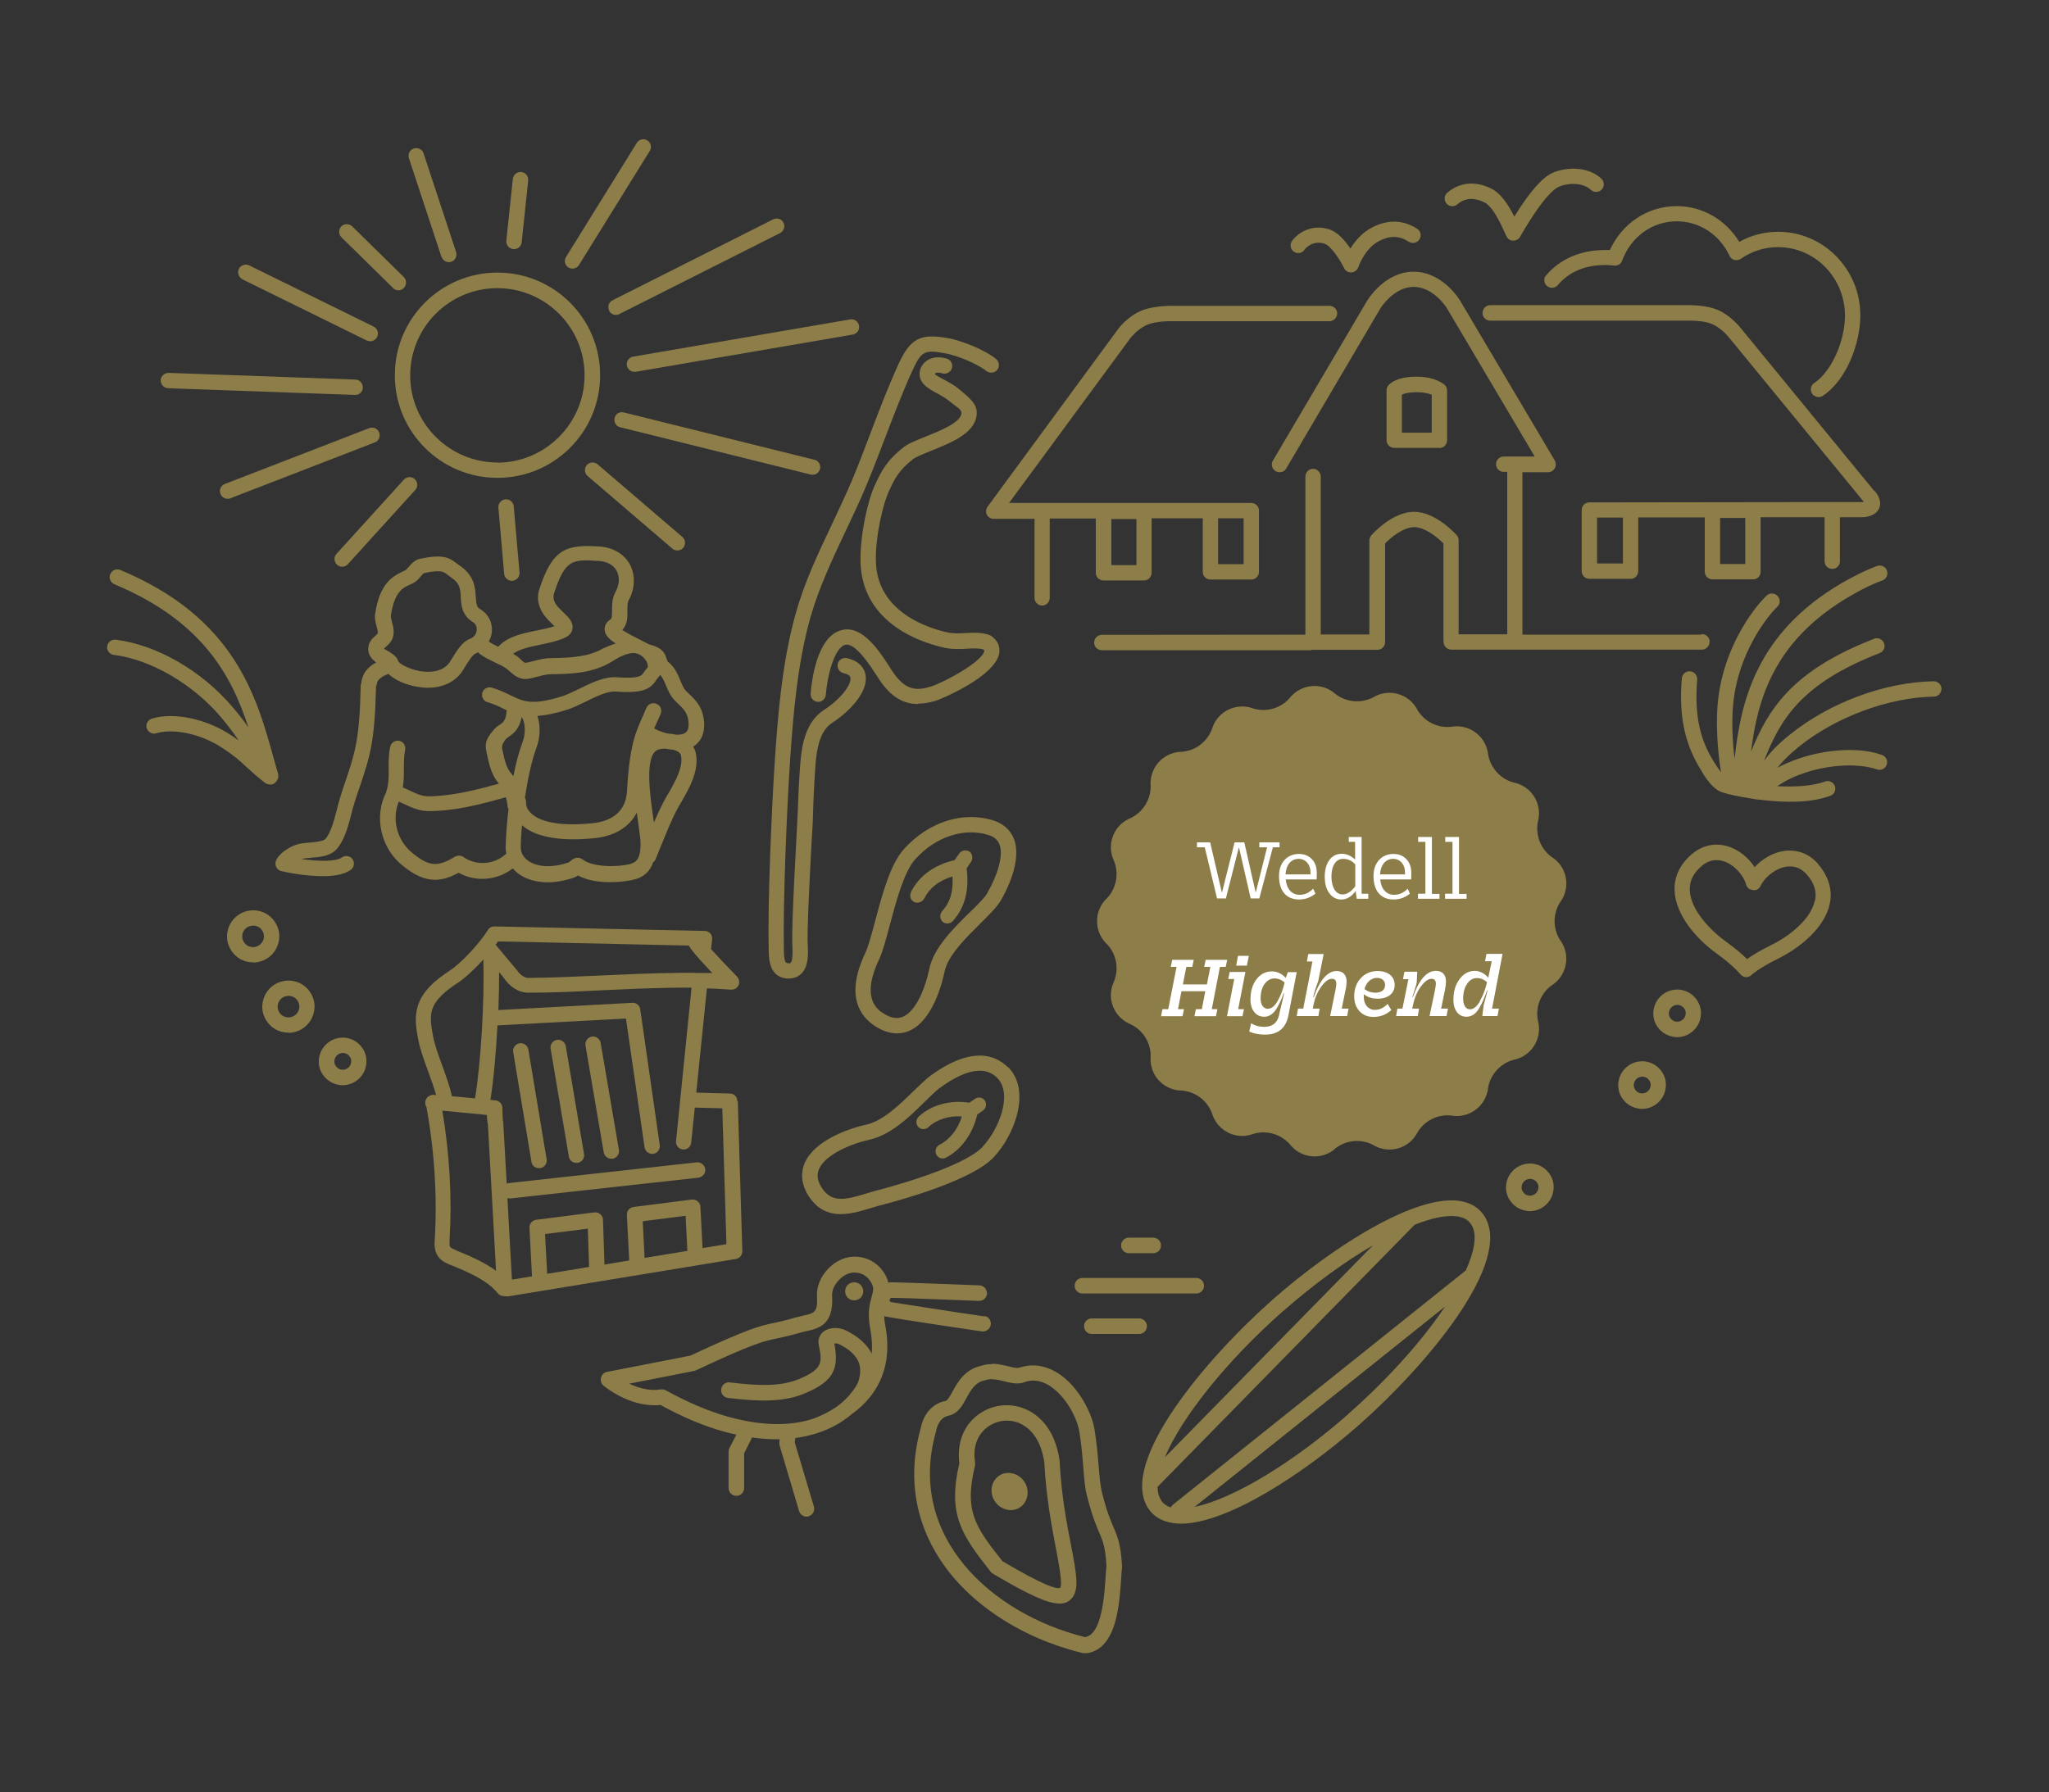 <?xml version="1.0" encoding="UTF-8"?> <svg xmlns="http://www.w3.org/2000/svg" id="Ebene_1" viewBox="0 0 113.39 99.21"><rect x="0" y="0" width="113.39" height="99.21" fill="#333333" stroke="none"/><defs><style>.cls-1{isolation:isolate;}.cls-2{fill:#8d7d48;}.cls-2,.cls-3{stroke-width:0px;}.cls-3{fill:#fff;}</style></defs><path class="cls-2" d="m15.37,43.12s.02-.05.03-.08c0-.02,0-.05,0-.07,0-.03,0-.06,0-.09,0,0,0,0,0-.01-.08-.29-.17-.58-.25-.88-.96-3.47-2.16-7.79-8.49-10.44-.22-.09-.46.01-.56.23-.09.22.01.46.23.56,4.85,2.03,6.47,5.02,7.42,7.93-.21-.31-.48-.66-.87-1.12-1.71-2.02-4.19-3.45-6.47-3.74-.23-.03-.45.13-.48.37-.03.23.14.45.37.47,2.05.26,4.37,1.61,5.93,3.45.47.56.75.94.97,1.28-.1-.07-.21-.15-.33-.23-1.4-.96-3.24-1.35-4.47-.97-.22.07-.35.31-.28.53.07.22.31.35.53.28.84-.26,2.39-.05,3.73.86.64.43.9.67,1.23.98.26.23.54.5,1.05.9.05.04.1.06.15.07.05.02.1.03.16.03h0s0,0,0,0c0,0,0,0,0,0,.04,0,.07,0,.11-.02,0,0,0,0,0,0,.04-.01.09-.03.13-.06,0,0,0,0,0-.01.02-.02.04-.04.06-.06.02-.02.04-.04.05-.06.01-.02.02-.05.03-.07"></path><path class="cls-2" d="m38.96,39.94c-.07-.82-.47-1.2-.94-1.64l-.05-.05c-.14-.13-.22-.34-.32-.58-.13-.31-.27-.66-.58-.95-.04-.04-.08-.07-.13-.1,0,0,0-.01,0-.02-.01-.06-.04-.12-.07-.18-.03-.14-.1-.25-.16-.33-.17-.21-.45-.34-.79-.42-.17-.09-.36-.19-.56-.29-.28-.14-.69-.35-.92-.51.29-.31.29-.74.28-1.06,0-.23,0-.44.07-.58.36-.66.38-1.41.06-2-.32-.57-.93-.93-1.68-.98-1.79-.11-2.59.07-3.33,2.39-.18.56,0,1.15.48,1.66.07.08.16.15.23.23.04.04.09.09.14.13-.29.1-.63.17-.98.24-.79.16-1.61.32-2.14.9-.19-.09-.37-.18-.5-.28,0,0-.02,0-.02-.01.09-.16.15-.33.17-.52.05-.51-.19-1-.63-1.26-.21-.12-.23-.27-.26-.68-.03-.51-.07-1.21-.93-1.77-.06-.04-.1-.07-.15-.11-.41-.32-.78-.5-2-.24-.3.06-.48.28-.63.45-.06.06-.12.14-.16.17-.05.03-.11.06-.18.09-.61.28-1.28.72-1.52,2.34-.04.26.03.5.08.7.05.17.09.31.05.4-.01.02-.07.07-.11.11-.14.12-.38.32-.4.68-.03.38.21.63.44.8-.41.22-.75.54-.82,1.09,0,.02,0,.03,0,.05-.03.05-.04.11-.04.18-.06,2.93-.32,3.7-.83,5.22-.1.28-.2.59-.31.95-.06.2-.12.42-.18.66-.15.58-.32,1.24-.62,1.61-.12.14-.56.18-.88.21-.26.02-.5.04-.72.11-.39.12-1.02.5-1.16.93-.03.11-.02.24.04.34.06.1.16.18.27.2.29.07,1.32.28,2.29.28.61,0,1.19-.09,1.55-.35.19-.14.23-.4.1-.59-.14-.19-.4-.23-.59-.1-.34.25-1.33.22-2.24.09.13-.04.33-.05.52-.07.52-.04,1.11-.09,1.46-.51.42-.51.62-1.27.79-1.94.06-.22.11-.43.17-.61.11-.35.21-.65.31-.93.54-1.61.81-2.42.88-5.48,0,0,0-.01,0-.02.02-.04.03-.07.04-.11.02-.17.1-.36.64-.58.36.35.99.61,1.57.71.22.04.42.06.62.06.79,0,1.45-.3,1.86-.85h0c.05-.07.12-.18.19-.3.11-.18.41-.67.56-.73.06-.02.11-.06.17-.09.03.04.05.07.09.1.24.18.54.32.82.46.25.12.52.24.68.37.04.03.09.07.13.11.22.2.56.5,1.01.44.21-.03.39-.08.58-.13.25-.07.47-.12.72-.13,1.01-.01,2.26-.03,3.32-.67.07-.04.31-.19.42-.25.34-.17.69-.29.95-.24.34.06.72.44.66.79-.02.02-.03.04-.05.06-.07.07-.12.15-.17.22-.11.17-.23.35-1.49.26-.67-.05-1.39.3-2.08.64-.33.16-.64.31-.9.4-1.71.54-2.2.3-2.89-.04-.29-.14-.61-.3-1.05-.43-.22-.06-.46.07-.52.29s.07.46.29.52c.36.1.64.24.9.37.05.03.11.05.16.08-.04.56-.19.67-.39.8-.12.08-.26.18-.39.35-.33.43-.46.63-.33,1.21l.03.12c.11.53.25,1.12.65,1.58-1.03.28-2.09.56-3.17.66-.97.09-1.07.05-1.83-.31l-.26-.12s-.04,0-.06-.01c.06-.35.06-.7.06-1.03,0-.37,0-.72.07-1.05.05-.23-.09-.46-.31-.51-.23-.05-.46.09-.51.31-.1.43-.1.85-.09,1.25,0,.44,0,.86-.13,1.23,0,.01,0,.02,0,.04-.7,1.34-.32,3.08.87,4.05.67.55,1.23.81,1.82.81.41,0,.83-.13,1.31-.39.94.53,2.13.43,3-.24.1.11.21.22.33.31.43.3.98.46,1.6.46.46,0,.95-.09,1.45-.26.09-.03.16-.07.22-.12.99.54,2.56.38,3.18.21.49-.14.82-.45.99-.95.06-.04.11-.1.14-.18.08-.19.16-.4.25-.62.32-.78.67-1.67,1.02-2.28l.13-.22c.44-.76,1.05-1.81.8-2.79-.03-.11-.08-.21-.13-.3.32-.2.67-.6.6-1.42m-12.58-5.02c-.02.22-.16.39-.37.47-.39.14-.68.57-.99,1.08-.06.1-.11.18-.15.24-.35.47-.94.53-1.37.5-.78-.06-1.39-.44-1.45-.56-.08-.27-.32-.42-.53-.55-.09-.05-.25-.15-.27-.16.01-.02.07-.07.11-.11.12-.1.27-.24.36-.46.13-.35.04-.66-.03-.92-.04-.14-.07-.27-.06-.35.2-1.31.66-1.53,1.04-1.7.11-.05.21-.1.29-.15.14-.09.24-.21.33-.32.05-.06.14-.16.16-.17.35-.08.59-.11.77-.11.29,0,.4.08.54.19.06.05.13.1.2.15.5.33.52.66.54,1.11.02.42.06.99.66,1.36.23.14.23.36.22.45m7.67-2.09c-.18.33-.18.7-.18.99,0,.33-.01.46-.09.51-.29.18-.33.43-.32.56.01.3.25.54.62.77-.04-.01-.67.25-.68.26,0,0-.01,0-.01,0-.8.48-1.75.53-2.9.55-.35,0-.64.08-.92.15-.16.04-.32.08-.49.11-.08,0-.24-.16-.31-.23-.06-.06-.12-.11-.18-.15-.06-.05-.13-.08-.2-.12.37-.26.93-.39,1.49-.5.48-.1.98-.2,1.4-.4.29-.14.38-.34.4-.49.06-.38-.25-.66-.54-.94-.07-.07-.14-.13-.2-.2-.19-.19-.39-.49-.28-.81.61-1.91,1.04-1.89,2.47-1.8.46.03.81.22.99.54.19.34.16.77-.06,1.18m-6.05,14.49s0,0,0,0c-.66.61-1.65.68-2.36.18-.14-.1-.32-.1-.47-.02-.97.59-1.44.55-2.38-.22-.84-.69-1.13-1.87-.73-2.83l.21.1c.65.3.95.43,1.54.43.2,0,.43-.02.73-.04,1.2-.11,2.34-.42,3.45-.73.04.17.07.34.09.48v.07s.03.07.05.1c-.11.93-.15,1.73-.16,2.12,0,.12.02.23.04.35m.39-4.28s-.05-.08-.08-.11c-.3-.31-.41-.8-.51-1.28l-.03-.12q-.05-.22.18-.52c.04-.06.11-.1.19-.16.31-.21.59-.47.71-1.09.23.35.21.96.05,1.39-.21.55-.38,1.22-.51,1.89m6.53,4.84c-.72.2-2.12.21-2.69-.23-.1-.08-.36-.22-.69.09-.02.02-.06.05-.07.06-.9.32-1.75.28-2.27-.09-.18-.13-.4-.36-.4-.73,0-.3.02-.73.07-1.23.45.4,1.29.78,2.85.78.34,0,.71-.02,1.13-.06,1.14-.11,1.96-.62,2.37-1.42.02.14.04.28.06.42.05.38.1.72.13.99.09,1.1-.21,1.33-.49,1.41m2.03-3.86l-.13.23c-.22.39-.44.87-.65,1.36-.01-.09-.03-.17-.04-.26-.17-1.2-.5-3.44.24-3.76.11-.05.27-.07.45-.07h0c.14.03.27.05.41.06.07.02.14.04.2.07.09.04.2.12.23.23.16.64-.34,1.51-.71,2.15m.94-3.37c-.13.07-.31.09-.5.09-.15-.04-.32-.06-.48-.07-.29-.07-.56-.18-.73-.28.05-.11.1-.22.15-.33.07-.15.14-.3.21-.47.09-.22,0-.47-.23-.56-.22-.09-.46,0-.56.23-.07.16-.14.31-.2.46-.41.91-.73,1.63-.87,4.12-.07,1.34-1.09,1.72-1.93,1.8-2.25.23-3.1-.26-3.41-.58-.26-.26-.25-.51-.25-.58.01-.09-.02-.18-.06-.26.15-.99.36-2.02.64-2.77.2-.53.24-1.19.05-1.75.44-.03.97-.13,1.66-.35.32-.1.65-.27,1.01-.44.56-.28,1.21-.59,1.65-.56,1.49.11,1.92-.12,2.26-.64.03-.04.05-.08.09-.12.05-.06.09-.11.13-.16.13.16.22.35.31.57.12.29.25.61.52.87l.05.05c.42.4.63.6.68,1.1.05.49-.14.6-.21.63"></path><path class="cls-2" d="m55.77,59.07c-.7-.69-2-1.17-4.26.46-.28.21-.59.51-.95.86-.76.74-1.7,1.67-2.65,1.87-1.01.22-2.86.9-3.38,2.12-.17.39-.27,1.02.19,1.78.33.53.72.82,1.15.95.76.24,1.6-.02,2.29-.23.18-.05.35-.11.52-.15,1.18-.3,5.1-1.39,6.3-2.66,1.16-1.22,2.11-3.71.8-5.01m-1.41,4.43c-.83.88-3.7,1.85-5.9,2.42-.18.05-.36.1-.55.16-1.17.36-1.92.52-2.46-.35-.23-.37-.27-.69-.14-1,.36-.84,1.86-1.43,2.78-1.63,1.2-.26,2.24-1.28,3.07-2.1.32-.31.62-.61.85-.78,1.09-.79,1.97-1.08,2.62-.88.2.06.38.17.54.33.88.88.11,2.85-.81,3.82"></path><path class="cls-2" d="m54.51,60.93c-.06-.09-.15-.15-.25-.17-.11-.02-.22,0-.31.07l-.31.21c-1.04-.17-2.09.12-2.79.76-.17.15-.18.41-.04.57.07.08.17.13.27.13.11,0,.22-.03.3-.11.46-.43,1.14-.64,1.85-.59-.22.7-.67,1.28-1.23,1.56-.2.1-.28.34-.19.54l.03.05c.05.08.13.13.21.16.1.03.21.02.3-.03.84-.43,1.49-1.33,1.73-2.39l.31-.21c.18-.13.23-.38.11-.56"></path><path class="cls-2" d="m56.11,46.44c-.19-.5-.59-.85-1.15-1.03-1.68-.52-3.56.08-4.92,1.57-.77.84-1.21,2.51-1.6,3.97-.2.74-.38,1.43-.56,1.81-1.12,2.37-.29,3.53.61,4.08.44.27.82.36,1.15.36.27,0,.5-.06.68-.14,1.3-.57,1.82-2.64,1.95-3.27.18-.9,1.18-1.87,1.97-2.66.5-.49.92-.91,1.14-1.28.29-.49,1.2-2.2.73-3.42m-1.46,2.99c-.16.28-.57.68-1.01,1.11-.88.86-1.97,1.94-2.21,3.09-.21,1.03-.72,2.34-1.46,2.66-.31.13-.65.08-1.04-.16-.33-.2-1.32-.81-.29-2.99.21-.45.4-1.15.61-1.96.35-1.3.78-2.92,1.41-3.62,1.13-1.24,2.68-1.75,4.04-1.33.32.1.51.27.61.52.25.65-.16,1.81-.67,2.68"></path><path class="cls-2" d="m53.65,47.14c-.09-.06-.21-.08-.32-.06-.11.03-.2.09-.26.18l-.24.35c-1.14.27-1.95.86-2.41,1.75-.05.11-.06.23-.03.34.03.1.11.18.2.23.2.1.45,0,.56-.2.3-.59.79-.97,1.56-1.22.05.83-.12,1.42-.56,1.91-.16.17-.15.44,0,.59l.05.04c.07.05.15.07.22.07.12,0,.24-.05.32-.15.66-.74.91-1.71.75-2.9l.24-.35c.13-.2.09-.46-.09-.59"></path><path class="cls-2" d="m40.8,60.94c0-.23-.19-.41-.41-.41l-1.86-.05.59-5.77c.21,0,.91.04,1.33.07.18.01.34-.08.42-.24.07-.16.04-.35-.08-.48-.51-.52-1.06-1.1-1.44-1.52l.06-.55c.01-.12-.03-.24-.1-.32-.08-.09-.19-.14-.31-.14l-11.64-.25c-.16,0-.3.08-.37.21-.37.62-1.43,1.8-2.09,2.23-.75.49-1.54,1.11-1.8,2.03-.18.63-.05,1.29.05,1.82.1.52.33,1.15.55,1.75.16.45.33.91.44,1.31-.05-.02-.11-.04-.17-.03-.07,0-.15.03-.22.07-.13.07-.21.2-.22.36,0,.09.03.18.07.25.45,2.48.6,4.94.46,7.33-.02.25-.04.64.2.96.19.26.48.37.75.48,1,.4,2,.86,2.53,1.53.02.02.04.04.06.06.06.05.12.08.19.09.05.01.09.02.14.02.01,0,.03,0,.04,0,.03,0,.05.01.08.01.02,0,.05,0,.07,0l12.6-2.07c.21-.03.36-.22.36-.43l-.25-8.29Zm-13.37-8.65c.05-.06.09-.13.13-.18l10.56.23c.04.09.14.23.34.47.17.2.42.48.77.85.06.07.12.13.19.2-.08,0-.15,0-.21,0-.05,0-.09,0-.12,0-.03,0-.14,0-.28,0-.13,0-.28,0-.44-.01-.26,0-.54-.01-.76,0-1.72.02-3.09.09-4.42.15-1.32.06-2.58.12-3.96.13h0c-.24,0-.48-.22-.61-.41l-1.17-1.4Zm-3.53,3.65c.18-.65.83-1.14,1.44-1.54.42-.28.95-.78,1.41-1.29.06,2.33-.13,5.62-.46,7.69-.2-.02-.4-.04-.6-.06-.23-.02-.45-.04-.68-.06-.11-.51-.32-1.1-.53-1.68-.21-.57-.43-1.17-.51-1.62-.09-.49-.19-.99-.07-1.44m1.36,13.27c-.14-.05-.29-.12-.34-.18-.06-.07-.04-.27-.04-.41.14-2.33,0-4.73-.4-7.14.37.03.75.07,1.13.11.46.04.91.08,1.34.13,0,.25.02.4.05.51l.45,8.11c-.62-.45-1.4-.8-2.19-1.12m4.9-.91l2.37-.3.07,2.12-2.32.38-.12-2.21Zm5.4-.71l2.38-.3.1,1.94-2.37.39-.1-2.03Zm3.32,1.5l-.12-2.3c0-.12-.06-.23-.15-.3-.09-.08-.21-.11-.33-.1l-3.22.41c-.22.03-.38.22-.37.44l.13,2.52-1.37.23-.08-2.48c0-.12-.06-.23-.15-.31-.09-.08-.21-.11-.33-.1l-3.22.41c-.22.03-.38.22-.37.44l.14,2.69-1.11.18-.25-4.51s.06.02.1.02c.02,0,.03,0,.05,0l10.42-1.15c.23-.03.4-.24.38-.47-.03-.23-.24-.4-.47-.38l-10.42,1.15s-.06.02-.1.03l-.19-3.39s0-.07-.02-.1c-.01-.12-.03-.51-.03-.7,0-.22-.17-.4-.38-.42-.09,0-.19-.02-.28-.03.18-1.14.31-2.62.39-4.12l7.11-.38,1.03,7.13c.03.21.21.36.42.36.02,0,.04,0,.06,0,.23-.03.39-.25.36-.48l-1.08-7.52c-.03-.22-.23-.38-.44-.36l-7.41.4c.03-.73.04-1.44.04-2.1.13.15.24.29.28.35.34.49.83.79,1.31.79h0c1.41,0,2.67-.06,4-.13,1.32-.06,2.69-.13,4.39-.15.2,0,.44,0,.67,0l-.86,8.5c-.02.23.15.44.38.46.01,0,.03,0,.04,0,.21,0,.4-.16.42-.38l.2-1.94,1.52.04.23,7.52-1.33.22Z"></path><path class="cls-2" d="m32.75,57.38c-.23.04-.39.26-.35.49l1.01,5.92c.04.21.22.35.42.35.02,0,.05,0,.07,0,.23-.04.39-.26.35-.49l-1.01-5.92c-.04-.23-.26-.39-.49-.35"></path><path class="cls-2" d="m30.82,57.56c-.23.04-.39.26-.35.49l1.01,5.97c.03.21.21.35.42.35.02,0,.05,0,.07,0,.23-.04.39-.26.35-.49l-1.01-5.97c-.04-.23-.26-.39-.49-.35"></path><path class="cls-2" d="m28.75,57.75c-.23.04-.39.26-.35.49l1.01,6.07c.03.21.21.36.42.35.02,0,.05,0,.07,0,.23-.04.39-.26.35-.49l-1.01-6.07c-.04-.23-.26-.39-.49-.35"></path><path class="cls-2" d="m100.62,47.83c-.49-.57-1.15-.82-1.87-.73-.61.08-1.21.42-1.65.9-.35-.54-.89-.97-1.48-1.15-.7-.21-1.39-.07-1.96.4-.68.56-1.02,1.27-.99,2.04.05,1.38,1.24,2.71,2.34,3.5.93.67,1.28,1.12,1.29,1.13,0,0,0,0,.01,0,0,0,0,.02.02.03.03.03.06.05.09.07.01,0,.02.02.04.03.05.02.1.03.15.04,0,0,.02,0,.02,0,.05,0,.1-.01.15-.03,0,0,0,0,0,0,.03-.01.07-.03.1-.05.01,0,.01-.02.02-.03,0,0,0,0,.01,0,0,0,.43-.4,1.46-.9,1.22-.6,2.61-1.71,2.89-3.06.16-.76-.07-1.51-.64-2.18m-.19,2.01c-.22,1.05-1.44,1.99-2.43,2.47-.63.31-1.06.58-1.32.77-.23-.23-.61-.57-1.18-.98-.89-.64-1.95-1.77-1.99-2.84-.02-.52.21-.96.69-1.36.35-.29.74-.37,1.17-.24.56.17,1.09.72,1.26,1.3.03.1.09.18.18.24,0,0,.02.01.03.02,0,0,0,0,.01,0,.03.01.05.01.08.02.02,0,.05.02.07.02.03,0,.05,0,.08,0,.03,0,.05,0,.08,0,0,0,0,0,.01,0,.01,0,.02-.01.04-.02.1-.04.17-.11.21-.2.27-.55.88-1,1.45-1.08.44-.06.81.09,1.12.44.41.47.56.95.45,1.45"></path><path class="cls-2" d="m82.13,67.29c-.3-.46-.77-.73-1.39-.82-2.45-.33-6.92,2.49-10.27,5.43-3.7,3.26-8.6,9.04-6.93,11.59.3.46.77.73,1.39.82.13.02.27.03.42.03,2.52,0,6.69-2.68,9.85-5.46,3.7-3.26,8.6-9.04,6.93-11.59m-11.09,5.26c1.66-1.46,3.38-2.71,4.94-3.62l-11.52,11.74c.92-2.19,3.38-5.31,6.57-8.12m-6.78,10.48c-.13-.2-.19-.44-.19-.73l14.19-14.47s.01-.02.02-.03c.95-.38,1.76-.55,2.35-.47.37.05.63.19.79.44.35.52.21,1.43-.29,2.55l-16.21,12.97c-.05.04-.09.09-.11.15-.24-.07-.42-.2-.55-.39m10.38-4.79c-3.11,2.74-6.43,4.72-8.52,5.15l13.86-11.09c-1.24,1.85-3.11,3.97-5.35,5.94"></path><path class="cls-2" d="m15.96,57.16c-.11,0-.23-.01-.35-.04-.38-.09-.69-.33-.89-.66-.2-.33-.26-.72-.16-1.09.19-.77.98-1.24,1.75-1.05.38.09.69.33.89.66.2.33.26.72.16,1.09-.16.66-.76,1.1-1.4,1.1m-.14-.87c.32.08.65-.12.73-.44.04-.15.01-.31-.07-.45-.08-.14-.21-.23-.37-.27-.32-.08-.65.12-.73.44-.04.15-.01.31.07.45.08.14.21.23.37.27"></path><path class="cls-2" d="m14.01,53.27c-.11,0-.23-.01-.35-.04-.38-.09-.69-.33-.89-.66-.2-.33-.26-.72-.16-1.09.19-.77.98-1.24,1.75-1.05.38.09.69.33.89.66.2.33.26.72.16,1.09-.16.66-.76,1.1-1.41,1.1m0-2.04c-.27,0-.51.18-.58.45-.04.15-.01.31.07.45.08.14.21.23.37.27.32.08.65-.12.73-.44.04-.15.01-.31-.07-.45-.08-.14-.21-.23-.37-.27-.05-.01-.1-.02-.14-.02"></path><path class="cls-2" d="m18.96,60.07c-.07,0-.14,0-.21-.02-.35-.06-.65-.24-.86-.53-.21-.28-.29-.63-.23-.98.12-.71.79-1.2,1.51-1.09.35.06.65.24.86.53.21.28.29.63.23.98-.1.64-.66,1.11-1.3,1.11m-.07-.86c.25.04.5-.13.54-.39.02-.12,0-.24-.08-.34-.07-.1-.18-.17-.3-.19-.25-.04-.5.13-.54.39-.02.12,0,.24.08.34.07.1.18.17.3.19"></path><path class="cls-2" d="m27.52,15.09c-3.13,0-5.68,2.55-5.67,5.69,0,3.13,2.55,5.68,5.69,5.67,3.13,0,5.68-2.55,5.67-5.69,0-3.13-2.55-5.68-5.69-5.67m.01,10.51c-2.66,0-4.83-2.16-4.83-4.82,0-2.66,2.16-4.83,4.82-4.83,2.66,0,4.83,2.16,4.83,4.82,0,2.66-2.16,4.83-4.82,4.84"></path><path class="cls-2" d="m20.98,23.94c-.08-.22-.33-.33-.55-.24l-7.99,3.09c-.22.09-.33.33-.24.55.07.17.23.27.4.27.05,0,.1,0,.15-.03l7.99-3.09c.22-.08.33-.33.24-.55"></path><path class="cls-2" d="m33.71,17.2c.07.15.22.23.38.23.06,0,.13-.01.19-.05l8.89-4.48c.21-.11.29-.36.19-.57s-.36-.29-.57-.19l-8.89,4.48c-.21.1-.29.36-.19.57"></path><path class="cls-2" d="m31.46,14.81c.07.04.15.06.22.06.14,0,.28-.07.36-.2l3.92-6.32c.12-.2.06-.46-.14-.58-.2-.12-.46-.06-.58.14l-3.92,6.32c-.12.2-.06.46.14.58"></path><path class="cls-2" d="m47.05,17.68l-12.01,2.06c-.23.04-.39.26-.35.49.04.21.21.35.42.35.02,0,.05,0,.07,0l12.01-2.06c.23-.04.39-.26.35-.49-.04-.23-.26-.39-.49-.35"></path><path class="cls-2" d="m28.4,13.79s.03,0,.05,0c.21,0,.4-.16.42-.38l.36-3.42c.02-.23-.14-.44-.38-.47-.23-.02-.44.14-.47.38l-.36,3.42c-.02.23.14.44.38.47"></path><path class="cls-2" d="m21.75,15.95c.08.08.19.12.3.12s.22-.04.3-.13c.16-.17.16-.44,0-.6l-2.86-2.81c-.17-.16-.44-.16-.6,0-.16.17-.16.44,0,.6l2.86,2.81Z"></path><path class="cls-2" d="m19.66,21.86c.23,0,.42-.18.42-.41,0-.23-.17-.43-.41-.44l-10.34-.37c-.23,0-.43.18-.44.41,0,.23.18.43.41.44l10.34.37s.01,0,.02,0"></path><path class="cls-2" d="m24.44,14.22c.06.18.22.29.4.29.04,0,.09,0,.13-.02.22-.07.34-.31.27-.54l-1.8-5.46c-.07-.22-.31-.34-.54-.27s-.34.31-.27.54l1.8,5.46Z"></path><path class="cls-2" d="m13.41,15.46l6.89,3.39c.06.03.12.04.19.04.16,0,.31-.09.38-.24.1-.21.02-.46-.19-.57l-6.89-3.39c-.21-.1-.46-.02-.57.19-.1.21-.02.46.19.57"></path><path class="cls-2" d="m22.35,26.55l-3.73,4.11c-.16.17-.14.44.03.6.08.07.18.11.29.11.12,0,.23-.05.31-.14l3.73-4.11c.16-.17.14-.44-.03-.6-.17-.16-.44-.14-.6.03"></path><path class="cls-2" d="m33.07,25.7c-.18-.15-.45-.13-.6.05-.15.18-.13.45.05.6l4.69,4.02c.08.07.18.1.28.1.12,0,.24-.05.32-.15.15-.18.13-.45-.05-.6l-4.69-4.02Z"></path><path class="cls-2" d="m45.07,25.45l-10.55-2.62c-.23-.06-.46.08-.51.31s.08.46.31.51l10.55,2.62s.07.01.1.01c.19,0,.36-.13.41-.32.06-.23-.08-.46-.31-.51"></path><path class="cls-2" d="m27.97,27.64c-.23.02-.41.23-.39.46l.32,3.66c.02.22.21.39.42.39.01,0,.02,0,.04,0,.23-.02.41-.23.39-.46l-.32-3.66c-.02-.23-.22-.41-.46-.39"></path><path class="cls-2" d="m94.15,35.13h-9.9s0-8.99,0-8.99h1.42c.15,0,.29-.08.37-.22.08-.13.07-.3,0-.43l-5.24-8.85c-.04-.07-.98-1.6-2.57-1.6-1.6,0-2.53,1.54-2.57,1.6l-5.22,8.86c-.12.2-.05.46.15.58.07.04.14.06.22.06.15,0,.29-.07.37-.21l5.21-8.86s.73-1.19,1.84-1.19c1.11,0,1.84,1.17,1.84,1.18l4.86,8.21h-1.72c-.23,0-.42.19-.42.43,0,.23.19.42.42.42h.2v8.99s-2.69,0-2.69,0v-5.21c0-.1-.04-.2-.11-.28-.12-.13-1.19-1.29-2.36-1.29-1.17,0-2.24,1.16-2.36,1.3-.07.08-.11.18-.11.28v5.21s-2.69,0-2.69,0v-8.75c-.01-.23-.2-.42-.43-.42-.23,0-.42.19-.42.43v8.75s-11.27.01-11.27.01c-.23,0-.42.19-.42.43s.19.42.43.42h11.58s.04-.02.06-.03c.02,0,.04.01.06.01h3.55c.23,0,.42-.19.42-.43,0,0,0-.02,0-.02,0,0,0-.02,0-.02v-5.42c.32-.33,1.01-.9,1.61-.9.6,0,1.29.57,1.62.9v5.42s.01.02.01.02c0,0,0,.02,0,.02,0,.23.19.42.43.42h2.55s.03,0,.04,0h11.28c.23-.01.42-.2.42-.44,0-.23-.19-.42-.42-.42"></path><path class="cls-2" d="m85.56,15.23c-.15.18-.13.45.05.6.18.15.45.13.6-.05.61-.73,1.51-1.11,2.61-1.11.17,0,.34.01.51.03.2.02.38-.09.44-.28.49-1.32,1.67-2.17,3.02-2.17,1.25,0,2.37.73,2.92,1.91.05.11.15.2.27.23.12.03.25.01.35-.06.61-.43,1.33-.65,2.07-.65,2.04,0,3.69,1.69,3.7,3.78,0,1.44-.76,3.12-1.7,3.74-.2.13-.25.39-.12.59.08.12.22.19.36.19.08,0,.16-.02.23-.07,1.35-.89,2.08-2.96,2.08-4.45,0-2.56-2.04-4.63-4.55-4.63-.76,0-1.49.19-2.15.56-.75-1.23-2.04-1.98-3.46-1.98-1.6,0-3.02.94-3.7,2.43-.09,0-.19,0-.28,0-1.34,0-2.5.5-3.26,1.42"></path><path class="cls-2" d="m60.64,28.7v3.01c0,.23.19.42.43.42h2.24c.23,0,.42-.19.42-.43v-3.01s2.83,0,2.83,0v2.97c0,.23.19.42.43.42h2.26c.23,0,.42-.19.42-.43v-3.39c0-.23-.19-.42-.43-.42h-13.4s6.72-9.13,6.72-9.13c0,0,.34-.45.85-.7.28-.14.75-.22,1.29-.23h8.88c.23-.01.42-.2.42-.43s-.19-.42-.43-.42h-8.89c-.48.02-1.16.08-1.66.33-.7.35-1.13.93-1.15.96l-7.22,9.83c-.09.13-.11.3-.04.44.07.14.22.23.38.23h2.26s0,4.38,0,4.38c0,.23.19.42.42.42s.42-.19.42-.43v-4.39s2.53,0,2.53,0Zm2.25,2.58h-1.39s0-2.55,0-2.55h1.39s0,2.55,0,2.55Zm4.52-2.59h1.41s0,2.54,0,2.54h-1.41s0-2.54,0-2.54Z"></path><path class="cls-2" d="m103.73,27.19l-7.4-9.03s-.46-.6-1.15-.95c-.5-.25-1.18-.31-1.67-.32h-11.05c-.23.01-.42.2-.42.44,0,.23.19.42.43.42h11.05c.55,0,1.02.08,1.3.22.51.26.85.7.86.71l7.43,9.06s.02.03.03.04c-.03,0-.07.01-.1.01l-15.09.02c-.24,0-.42.19-.42.42v3.39c0,.23.19.42.43.42h2.28c.23,0,.42-.19.42-.43v-2.97s3.68,0,3.68,0v3.01c0,.23.19.42.43.42h2.24c.24,0,.43-.19.42-.43v-3.01s3.54,0,3.54,0v2.44c0,.23.19.42.43.42.23,0,.42-.19.42-.42v-2.44s1.23,0,1.23,0c.17,0,.73-.05.93-.47.22-.46-.18-.92-.24-.99m-13.93,4.02h-1.43s0-2.54,0-2.54h1.43s0,2.54,0,2.54Zm6.77.03h-1.39s0-2.55,0-2.55h1.39s0,2.55,0,2.55Z"></path><path class="cls-2" d="m79.66,24.8c.23,0,.42-.19.42-.43v-2.76c0-.12-.05-.24-.15-.32-.05-.04-.52-.44-1.53-.44-1.11,0-1.49.38-1.58.5-.06.07-.09.17-.09.26v2.76c0,.23.19.42.43.42h2.5Zm-2.07-2.96c.13-.06.38-.13.82-.13.41,0,.68.08.82.14v2.1s-1.65,0-1.65,0v-2.11Z"></path><path class="cls-2" d="m72.19,13.82s.41-.56,1.11-.33c.35.12.84.86,1.08,1.35.07.15.22.24.38.24,0,0,.02,0,.03,0,.17-.01.32-.13.38-.29,0-.01.34-1.03,1.15-1.45.6-.31,1.11-.3,1.64.04.2.13.46.07.59-.13.13-.2.07-.46-.13-.59-.78-.5-1.62-.52-2.49-.07-.56.29-.95.76-1.2,1.17-.29-.43-.69-.91-1.16-1.06-.9-.3-1.7.12-2.07.64-.14.19-.09.46.1.59.19.14.46.09.59-.1"></path><path class="cls-2" d="m80.65,11.31c.28-.25.77-.47,1.51-.1.33.17.71.74,1.12,1.69.09.21.18.41.44.42,0,0,.02,0,.03,0,.15,0,.29-.08.37-.21l.05-.09c1.19-2.05,1.82-2.56,2.09-2.68.43-.2,1.3-.28,1.78.17.17.16.44.15.6-.02.16-.17.15-.44-.02-.6-.82-.76-2.09-.6-2.71-.32-.57.26-1.26,1.05-2.11,2.42-.32-.64-.73-1.27-1.25-1.54-1.27-.64-2.14-.06-2.46.22-.18.16-.19.42-.04.6.16.18.42.19.6.04"></path><path class="cls-2" d="m43.68,54.17c-1.12,0-1.13-1.09-1.14-1.55v-.12c-.07-2.51.18-8.02.33-10.28.18-2.73.42-5.62,1.17-8.28.48-1.72,1.25-3.34,1.99-4.9.37-.79.76-1.61,1.11-2.43.37-.89.72-1.8,1.05-2.68.47-1.24.96-2.52,1.52-3.75.67-1.46,1.22-1.75,2.82-1.45.62.12,1.91.59,2.59,1.14.18.15.21.41.07.6-.15.18-.41.21-.6.07-.55-.44-1.68-.87-2.22-.97-1.22-.23-1.38-.15-1.89.97-.55,1.21-1.03,2.47-1.5,3.7-.34.89-.69,1.81-1.07,2.71-.35.84-.74,1.66-1.12,2.46-.72,1.53-1.47,3.11-1.94,4.76-.73,2.59-.96,5.42-1.14,8.11-.15,2.24-.39,7.72-.33,10.2v.13c.01.71.11.71.29.71.06,0,.07-.01.08-.02.05-.05.14-.23.1-.87-.05-.84.1-3.81.21-5.77.04-.71.07-1.29.08-1.56.03-.82.07-1.89.15-2.86.08-1.02.3-2.28,1.29-2.93,1-.65,1.55-1.44,1.48-1.8-.02-.11-.15-.2-.38-.25-.23-.05-.37-.28-.32-.51.05-.23.28-.37.51-.32.78.18.98.65,1.03.93.16.9-.82,1.98-1.86,2.66-.68.44-.84,1.45-.91,2.28-.07.96-.12,2.01-.14,2.82,0,.27-.04.85-.08,1.57-.1,1.83-.26,4.88-.21,5.67.03.5.03,1.13-.33,1.51-.18.19-.42.29-.7.29"></path><path class="cls-2" d="m50.8,38.97c-.83,0-1.49-.41-2.1-1.29-.05-.08-.12-.18-.2-.31-.32-.49-1.16-1.8-1.71-1.68-.62.14-1.01,1.73-1.09,2.77-.02.23-.22.41-.45.39-.23-.02-.41-.22-.39-.45.04-.53.3-3.21,1.75-3.53,1.13-.26,2.06,1.18,2.62,2.05.07.11.13.21.18.28.7,1,1.26,1.06,2.11.8.64-.19,2.85-1.36,2.95-1.97,0-.01,0-.04-.05-.08-.28-.08-.58-.06-.93-.04-.36.02-.77.04-1.2-.05-1.08-.23-4.59-1.24-4.67-4.77-.03-1.57.44-3.48.78-4.2l.05-.11c.29-.63.6-1.28,1.55-2.02.28-.22.72-.39,1.24-.6.75-.3,1.88-.75,1.96-1.25.04-.25-.22-.34-.72-.75-.17-.14-.4-.26-.61-.38-.47-.25-1.11-.59-.96-1.27.05-.23.21-.44.43-.58.2-.12.54-.23,1.05-.08.23.07.35.3.29.53-.07.22-.3.35-.53.29-.26-.08-.4-.03-.42.03.04.07.35.23.54.33.24.13.51.27.75.47.78.63,1.11.95,1.02,1.53-.15.97-1.39,1.47-2.48,1.91-.42.17-.86.34-1.04.48-.79.62-1.03,1.12-1.3,1.71l-.05.11c-.26.55-.73,2.35-.7,3.82.06,2.9,3.07,3.76,3.99,3.95.32.07.64.05.98.03.42-.02.86-.05,1.31.11.04.01.07.03.1.05.47.33.48.73.45.95-.21,1.29-3.23,2.56-3.55,2.65-.34.1-.65.15-.95.15"></path><path class="cls-2" d="m107.03,37.71c-2.72.04-5.79,1.18-8,2.97-.71.57-1.1,1.01-1.41,1.43.9-2.27,2.02-4.26,6.4-5.96.22-.08.33-.33.24-.55-.09-.22-.33-.33-.55-.24-4.59,1.78-5.87,3.94-6.81,6.25.36-2.9,1.26-6.15,5.46-8.6.46-.27,1.07-.61,1.81-.88.22-.08.33-.33.25-.55-.08-.22-.33-.33-.55-.25-.79.3-1.45.66-1.94.94-4.78,2.79-5.6,6.63-5.94,9.73-.14-1.12-.17-2.35-.05-3.28.31-2.51,1.72-4.46,2.42-5.14.17-.16.17-.43,0-.6-.16-.17-.43-.17-.6-.01-.83.81-2.33,2.9-2.67,5.65-.15,1.19-.07,2.78.15,4.13-.95-1.29-1.52-2.64-1.32-5.13.02-.23-.15-.44-.39-.46-.24-.02-.44.16-.46.39-.2,2.38.3,3.86,1.08,5.11,0,0,.5.95,1.1,1.18l.4.12s.1.02.14.03c.04,0,.09.02.13.03.05.01.1.02.15.03.03,0,.06.01.1.02.05.01.09.02.14.03.04,0,.08.02.12.02.06.01.13.02.19.03.05,0,.1.02.15.03.1.01.19.03.29.05.11.02.22.03.34.04.53.06,1.07.11,1.61.11.04,0,.08,0,.11,0,.79,0,1.55-.1,2.17-.33.22-.08.33-.33.25-.54-.08-.22-.33-.33-.54-.25-.69.25-1.65.31-2.65.26.22-.15.48-.31.85-.48,1.72-.77,3.65-.81,4.67-.45.22.08.46-.04.54-.26.08-.22-.04-.46-.26-.54-1.39-.5-3.57-.3-5.3.47-.18.08-.34.16-.49.24.27-.34.61-.7,1.18-1.16,2.04-1.65,4.98-2.74,7.48-2.78.23,0,.42-.2.42-.43,0-.23-.2-.42-.43-.42"></path><path class="cls-2" d="m54.94,82.88c.2.54.79.83,1.3.66.51-.18.76-.76.56-1.3-.2-.54-.79-.83-1.3-.66-.51.18-.76.76-.56,1.3"></path><path class="cls-2" d="m58.61,88.76c-.65,0-1.7-.49-3.66-1.65-.05-.03-.09-.06-.12-.1-1.63-2.06-2.4-3.18-1.74-6.02-.14-1.07.21-2.03.97-2.63.74-.59,1.74-.74,2.62-.39.61.24,1.68.94,1.96,2.88,0,.01,0,.03,0,.04.09,1.86.39,3.41.63,4.65.33,1.7.5,2.63-.11,3.07-.15.11-.33.16-.55.16Zm-3.15-2.35c2.32,1.37,3.02,1.57,3.21,1.48.14-.19-.07-1.3-.24-2.2-.23-1.2-.54-2.84-.64-4.75-.16-1.11-.67-1.88-1.42-2.18-.59-.23-1.27-.13-1.77.27-.54.43-.77,1.11-.64,1.91,0,.06,0,.11,0,.17-.59,2.46-.08,3.31,1.51,5.3Z"></path><path class="cls-2" d="m54.89,75.51h0c-.21,0-.41.03-.59.09-.91.2-1.31.92-1.58,1.41-.21.39-.31.53-.43.55,0,0-.02,0-.03,0-.67.16-1.15.7-1.31,1.5-.67,2.39-.4,4.75.8,6.82.79,1.37,1.95,2.57,3.44,3.57,1.37.92,2.97,1.62,4.63,2.03.07.02.14.03.21.03.04,0,.08,0,.12,0,.8-.11,1.35-.78,1.63-2,.18-.77.23-1.64.27-2.21.01-.19.02-.39.04-.47,0-.06.01-.12,0-.18-.07-1.15-.22-1.54-.48-2.14-.16-.38-.37-.85-.63-1.91-.09-.37-.13-.86-.18-1.42-.05-.6-.1-1.27-.23-2.05-.11-.7-.51-1.54-1.03-2.2-.69-.87-1.53-1.35-2.38-1.35-.26,0-.52.05-.77.13,0,0,0,0,0,0-.02,0-.05.01-.1.01-.13,0-.3-.04-.49-.09-.26-.06-.56-.14-.9-.14m0,.86c.46,0,.93.23,1.39.23.13,0,.27-.02.4-.07.16-.06.33-.09.48-.09,1.3,0,2.39,1.78,2.56,2.82.25,1.53.2,2.69.42,3.55.64,2.52.97,2,1.08,3.89-.09.63-.05,3.78-1.19,3.94-5.16-1.28-9.9-5.56-8.24-11.39.07-.39.27-.77.67-.86,1.08-.22.95-1.76,2.05-1.97.12-.04.25-.06.38-.06"></path><path class="cls-2" d="m92.81,57.41c-.07,0-.14,0-.21-.02-.35-.06-.65-.24-.86-.53-.21-.28-.29-.63-.23-.98.12-.71.79-1.2,1.51-1.09.35.06.65.24.86.53.21.28.29.63.23.98-.1.64-.66,1.11-1.3,1.11m-.07-.86c.25.04.5-.13.54-.39.02-.12,0-.24-.08-.34-.07-.1-.18-.17-.3-.19-.25-.04-.5.13-.54.39-.02.12,0,.24.08.34.07.1.18.17.3.19"></path><path class="cls-2" d="m90.87,61.38c-.07,0-.14,0-.21-.02-.35-.06-.65-.24-.86-.53-.21-.28-.29-.63-.23-.98.12-.71.79-1.2,1.51-1.09.35.06.65.24.86.53.21.28.29.63.23.98-.1.64-.66,1.11-1.3,1.11m-.07-.86c.25.04.5-.13.54-.39.02-.12,0-.24-.08-.34-.07-.1-.18-.17-.3-.19-.25-.04-.5.13-.54.39-.02.12,0,.24.08.34.07.1.18.17.3.19"></path><path class="cls-2" d="m84.66,67.04c-.07,0-.14,0-.21-.02-.35-.06-.65-.24-.86-.53-.21-.28-.29-.63-.23-.98.12-.71.79-1.2,1.51-1.09.35.06.65.24.86.53.21.28.29.63.23.98-.1.64-.66,1.11-1.3,1.11m-.07-.86c.25.04.5-.13.54-.39.02-.12,0-.24-.08-.34-.07-.1-.18-.17-.3-.19-.25-.04-.5.13-.54.39-.02.12,0,.24.08.34.07.1.18.17.3.19"></path><path class="cls-2" d="m54.49,72.87c-1.86-.27-4.91-.75-5.16-.79-.14-.02-.09-.15-.09-.15.02-.08.08-.09.12-.09.65,0,4.77.17,4.81.17.25,0,.44-.18.45-.41,0-.24-.18-.44-.41-.45-.17,0-4.18-.17-4.84-.17-.08,0-.15,0-.22.02,0-.02,0-.03,0-.04-.18-.67-.84-1.4-1.86-1.4-.53,0-1.07.25-1.48.69-.41.44-.63.99-.6,1.51.05.89-.14.93-.78,1.07-.14.03-.3.07-.45.11-.5.15-.83.22-1.11.28-.82.17-1.41.3-4.67,1.82l-4.61.9c-.16.03-.29.15-.33.32s.01.33.14.44c.06.05,1.48,1.24,3.15,1.07,1.24.68,2.43,1.18,3.53,1.48.23.06.45.12.67.16l-.37.72c-.04.06-.06.14-.06.21v2.03c0,.24.19.43.43.43s.43-.19.43-.43v-1.92l.44-.88c.49.07.95.1,1.38.1.05,0,.1,0,.15,0l-.02.15c0,.06,0,.12.01.18l1.08,3.64c.06.19.23.31.41.31.04,0,.08,0,.12-.02.23-.07.36-.31.29-.54l-1.06-3.55.03-.24c1.44-.19,2.47-.75,3.16-1.35.36-.26.69-.56.97-.91.86-1.07,1.15-2.41.85-3.98-.04-.19-.05-.36-.06-.51.06.02.12.04.18.04.52.11,3.79.6,5.23.81.02,0,.04,0,.06,0,.21,0,.39-.15.43-.37.03-.24-.13-.45-.36-.49Zm-17.65,4.08s-.03,0-.04-.01c-.03-.01-.06-.03-.1-.03-.03,0-.05,0-.08,0-.02,0-.04,0-.06,0-.64.1-1.26-.09-1.74-.32l3.58-.7s.07-.02.1-.03c3.21-1.51,3.76-1.62,4.53-1.78.3-.06.65-.14,1.18-.29.13-.04.26-.07.39-.1.69-.15,1.55-.34,1.45-1.97-.02-.28.12-.6.37-.86.25-.27.57-.42.85-.42.81,0,1.02.73,1.03.76.05.17.01.3-.06.57-.11.39-.25.92-.08,1.79.09.49.12.94.08,1.37-.25-.5-.71-.92-1.39-1.27-.43-.22-.97-.2-1.29.06-.24.2-.32.5-.24.77.17.88.25,1.28-1.09,1.84-1.01.42-2.22.39-3.84.19-.24-.03-.45.14-.48.38-.03.24.14.45.38.48,1.76.21,3.09.24,4.27-.26,1.65-.69,1.86-1.43,1.61-2.76.07,0,.18,0,.28.05,1.03.53,1.34,1.15,1.05,2.07,0,.02-.33.78-1.26,1.43-.38.25-.79.45-1.18.6-1.1.38-2.64.5-4.77-.09-1.07-.3-2.23-.79-3.46-1.47Z"></path><path class="cls-2" d="m66.2,71.6h-6.3c-.24,0-.43-.19-.43-.43s.19-.43.43-.43h6.3c.24,0,.43.19.43.43s-.19.43-.43.43Z"></path><path class="cls-2" d="m63.04,73.84h-2.62c-.24,0-.43-.19-.43-.43s.19-.43.43-.43h2.62c.24,0,.43.19.43.43s-.19.43-.43.43Z"></path><path class="cls-2" d="m63.82,69.37h-1.35c-.24,0-.43-.19-.43-.43s.19-.43.43-.43h1.35c.24,0,.43.19.43.43s-.19.43-.43.43Z"></path><path class="cls-2" d="m47.27,71.98c.28,0,.5-.22.5-.5s-.22-.5-.5-.5-.5.22-.5.5.22.5.5.5"></path><path id="Pfad_601" class="cls-2" d="m73.79,63.66c.64-.58,1.59-.67,2.33-.21.8.4,1.78.12,2.25-.64.39-.77,1.24-1.2,2.09-1.04.89.08,1.7-.53,1.87-1.41.08-.86.73-1.57,1.58-1.73.86-.25,1.39-1.11,1.23-1.99-.23-.83.11-1.72.85-2.18.71-.54.9-1.54.43-2.3-.52-.69-.52-1.65,0-2.34.47-.76.29-1.76-.43-2.3-.74-.46-1.08-1.35-.85-2.18.16-.88-.37-1.74-1.23-1.99-.85-.16-1.49-.87-1.58-1.73-.17-.88-.97-1.49-1.87-1.41-.85.16-1.71-.27-2.09-1.04-.47-.76-1.45-1.04-2.25-.64-.74.45-1.69.37-2.33-.21-.72-.54-1.72-.44-2.33.21-.52.69-1.44.95-2.25.64-.86-.24-1.77.21-2.09,1.04-.24.83-1,1.41-1.87,1.41-.89.09-1.57.83-1.58,1.73.08.86-.43,1.67-1.23,1.99-.8.4-1.17,1.34-.85,2.18.38.78.21,1.71-.43,2.3-.6.66-.6,1.68,0,2.34.64.59.81,1.52.43,2.3-.32.84.05,1.78.85,2.18.81.32,1.31,1.13,1.23,1.99,0,.9.68,1.64,1.58,1.73.87,0,1.63.58,1.87,1.41.33.83,1.23,1.29,2.1,1.04.81-.31,1.72-.05,2.25.64.61.66,1.61.75,2.33.21"></path><g class="cls-1"><path class="cls-3" d="m66.97,46.63l.64,2.75h.02l.69-2.75h.54l.62,2.74h.02l.62-2.47h-.43v-.27h1.12v.27h-.37l-.75,2.83h-.48l-.64-2.8h-.02l-.71,2.8h-.49l-.68-2.83h-.43v-.27h.73Z"></path><path class="cls-3" d="m72.79,49.47c-.26.21-.56.32-.9.32-.7,0-1.11-.47-1.11-1.29,0-.37.1-.67.3-.89.2-.22.47-.34.8-.34.3,0,.53.09.72.29.18.19.27.44.27.76,0,.16,0,.28-.01.36h-1.71c.05.53.34.85.77.85.28,0,.53-.11.75-.34l.13.29Zm-.27-1.07s0-.07,0-.13c0-.43-.28-.73-.65-.73-.42,0-.7.33-.73.86h1.38Z"></path><path class="cls-3" d="m75.08,49.74l-.06-.42c-.23.32-.5.47-.79.47-.28,0-.5-.12-.67-.35-.17-.23-.25-.54-.25-.91,0-.39.09-.7.26-.93.17-.23.4-.34.69-.34.26,0,.51.11.73.32v-.98h-.35v-.27h.71v3.14h.37v.28h-.65Zm-.08-1.89c-.18-.21-.41-.31-.68-.31-.39,0-.64.38-.64.99,0,.29.06.53.17.71.11.18.26.27.45.27.24,0,.47-.15.7-.45v-1.21Z"></path><path class="cls-3" d="m78.02,49.47c-.26.21-.56.32-.9.32-.7,0-1.11-.47-1.11-1.29,0-.37.1-.67.3-.89.2-.22.47-.34.8-.34.3,0,.53.09.72.29.18.19.27.44.27.76,0,.16,0,.28-.01.36h-1.71c.05.53.34.85.77.85.28,0,.53-.11.75-.34l.13.29Zm-.27-1.07s0-.07,0-.13c0-.43-.28-.73-.65-.73-.42,0-.7.33-.73.86h1.38Z"></path><path class="cls-3" d="m78.47,49.47h.41v-2.87h-.4v-.27h.76v3.15h.42v.27h-1.19v-.27Z"></path><path class="cls-3" d="m79.97,49.47h.41v-2.87h-.4v-.27h.76v3.15h.42v.27h-1.19v-.27Z"></path></g><g class="cls-1"><path class="cls-3" d="m66.51,55.86l.19-.99h-1.32l-.19.99h.33l-.08.39h-1.19l.08-.39h.32l.46-2.34h-.32l.08-.39h1.19l-.08.39h-.33l-.19.97h1.33l.19-.97h-.34l.08-.39h1.19l-.08.39h-.32l-.45,2.34h.31l-.08.39h-1.19l.08-.39h.34Z"></path><path class="cls-3" d="m68.3,54.19h-.33l.08-.39h.87l-.4,2.06h.32l-.08.39h-.86l.4-2.05Zm.81-1.28l-.11.54h-.59l.1-.54h.6Z"></path><path class="cls-3" d="m71.76,53.8l-.46,2.41c-.14.7-.57,1.06-1.29,1.06-.34,0-.64-.06-.88-.17l.11-.46c.2.13.44.2.72.2.46,0,.74-.23.83-.68l.02-.11c.1-.42.19-.77.25-1.07h-.03c-.06.17-.11.32-.17.44-.05.12-.12.25-.21.4-.17.29-.41.46-.68.46-.23,0-.42-.08-.56-.26-.14-.17-.21-.41-.21-.69,0-.46.11-.83.33-1.12.22-.29.51-.44.85-.44.29,0,.55.12.77.36l.12-.32h.48Zm-1.06,1.61c.17-.29.3-.63.39-1.02-.17-.16-.36-.23-.57-.23s-.4.11-.55.32c-.14.21-.21.47-.21.8s.16.56.4.56c.19,0,.37-.14.54-.42Z"></path><path class="cls-3" d="m74.53,56.24h-.92l.29-1.42c.04-.18.05-.31.05-.37,0-.18-.08-.27-.24-.27-.19,0-.38.14-.59.43s-.35.62-.43,1l-.04.22h.38l-.07.41h-1.2l.07-.41h.29l.51-2.61h-.31l.08-.41h.85l-.3,1.5c-.13.33-.22.63-.28.89h.03c.34-.97.78-1.45,1.26-1.45.36,0,.56.21.56.59,0,.13-.02.3-.07.51l-.2.98h.38l-.08.41Z"></path><path class="cls-3" d="m76.98,55.92c-.27.25-.6.37-.98.37-.32,0-.58-.11-.77-.32-.19-.21-.29-.48-.29-.82,0-.4.12-.74.36-1,.24-.26.55-.4.94-.4.57,0,.94.3.94.77s-.37.76-.93.76c-.32,0-.58-.08-.78-.25,0,.04,0,.08,0,.15,0,.42.25.72.61.72.26,0,.5-.11.71-.33l.21.35Zm-.87-.97c.34,0,.54-.16.54-.43,0-.24-.18-.39-.46-.39-.31,0-.59.25-.68.62.17.13.37.2.6.2Z"></path><path class="cls-3" d="m79.11,56.24l.29-1.38c.04-.2.06-.34.06-.41,0-.18-.08-.27-.24-.27-.19,0-.39.15-.6.44-.21.29-.35.64-.43,1.03l-.04.18h.38l-.07.41h-1.2l.07-.41h.28l.33-1.63h-.3l.08-.41h.71l-.03.59c-.01.08-.05.21-.11.39-.06.18-.1.33-.13.42h.03c.34-.97.77-1.45,1.27-1.45.36,0,.56.21.56.6,0,.11-.02.27-.06.47l-.21,1.02h.38l-.08.41h-.93Z"></path><path class="cls-3" d="m82.86,56.24h-.83l.07-.58.22-.83h-.03c-.16.45-.28.73-.46,1.02-.18.29-.41.43-.68.43-.21,0-.39-.08-.52-.25-.13-.17-.2-.4-.2-.68,0-.46.11-.85.34-1.15.22-.3.51-.46.85-.46.28,0,.57.17.74.38l.19-.91h-.37l.08-.41h.89l-.58,3.03h.38l-.08.41Zm-.97-.82c.17-.3.31-.64.4-1.05-.17-.16-.35-.23-.57-.23s-.39.11-.54.33c-.14.21-.21.48-.21.81,0,.35.14.59.38.59.19,0,.37-.15.55-.44Z"></path></g></svg> 